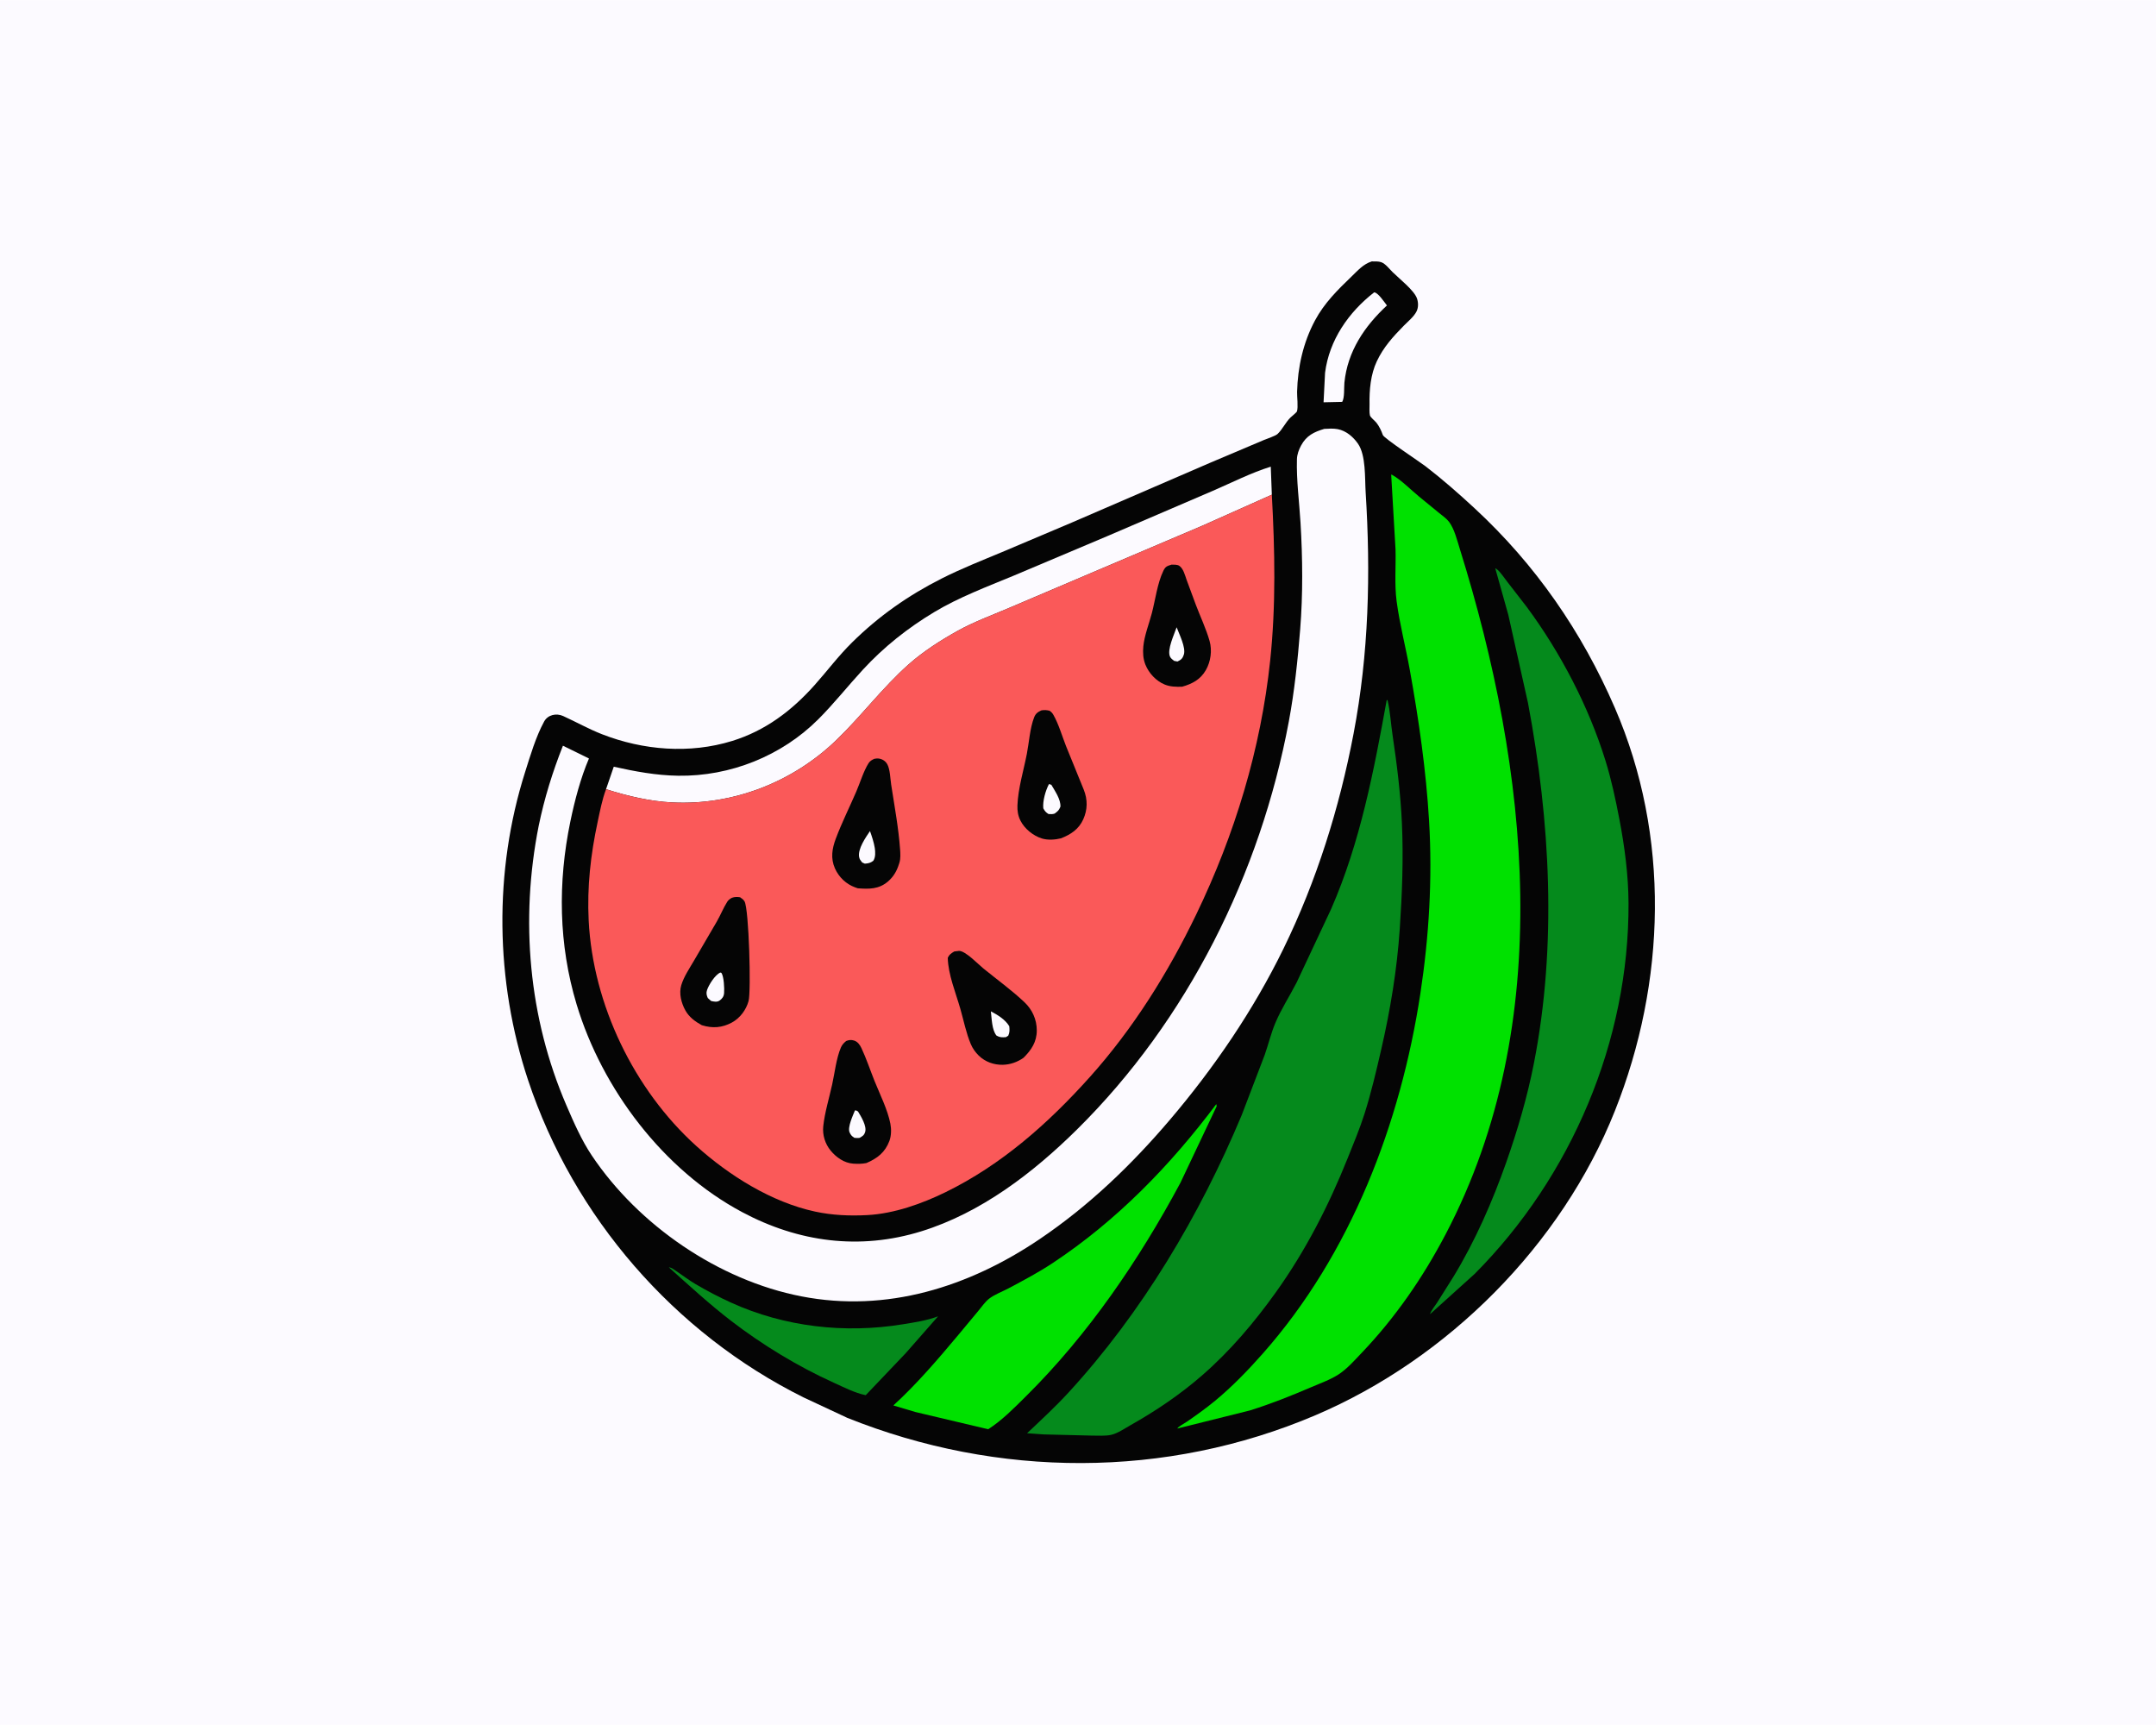 <svg version="1.1" xmlns="http://www.w3.org/2000/svg" style="display: block;" viewBox="0 0 2048 1638" width="1280" height="1024">
<path transform="translate(0,0)" fill="rgb(252,250,255)" d="M -0 -0 L 2048 0 L 2048 1638 L -0 1638 L -0 -0 z"/>
<path transform="translate(0,0)" fill="rgb(5,5,5)" d="M 1303.04 248.093 C 1305.84 248.096 1309.54 247.896 1312.17 248.876 C 1316.12 250.344 1319.82 255.246 1322.79 258.206 C 1329.01 264.388 1343.5 275.656 1346.06 283.434 C 1347.32 287.264 1347.42 291.848 1345.62 295.5 C 1343.11 300.608 1337.26 305.28 1333.3 309.328 C 1323.11 319.743 1314.17 329.549 1307.87 342.906 C 1301.97 355.411 1300.67 370.135 1300.93 383.811 C 1300.99 386.862 1300.59 391.482 1301.3 394.309 C 1301.78 396.224 1306.11 399.551 1307.5 401.326 C 1310.19 404.77 1312.13 408.89 1313.58 412.992 C 1314.67 416.077 1348.72 438.52 1354.02 442.592 C 1370.22 455.038 1385.55 468.523 1400.54 482.384 C 1458.6 536.048 1502.59 599.682 1533.96 672.103 C 1586.74 793.918 1582.61 932.77 1533.97 1054.98 C 1483.34 1182.17 1375.35 1290.4 1249.61 1343.96 C 1107.46 1404.52 947.745 1403.78 804.753 1346.43 L 763.234 1327.03 C 640.511 1266 544.803 1155.77 501.558 1025.49 C 470.371 931.546 468.862 827.435 498.833 733 C 503.849 717.196 508.911 699.773 516.835 685.167 C 520.402 678.594 528.517 676.957 534.976 679.897 C 547.369 685.537 559.087 692.183 571.832 697.16 C 610.976 712.448 655.146 716.025 695.529 703.541 C 726.931 693.833 751.917 674.995 773.647 650.659 C 785.734 637.122 796.385 622.805 809.371 610.002 C 834.786 584.945 862.73 565.324 894.56 549.249 C 913.279 539.795 932.662 532.185 951.986 524.102 L 1018.26 496.062 L 1149.64 439.286 L 1200.76 417.651 C 1203.73 416.348 1211.44 413.96 1213.59 411.953 C 1218.11 407.736 1221.13 400.984 1225.81 396.384 C 1226.83 395.383 1231.63 391.585 1231.97 390.541 C 1233.32 386.41 1231.99 376.711 1232.11 372 C 1232.75 348.27 1237.9 325.166 1249.13 304.148 C 1257.94 287.662 1270.55 275.216 1283.86 262.417 C 1289.68 256.818 1295.11 250.522 1303.04 248.093 z"/>
<path transform="translate(0,0)" fill="rgb(252,250,255)" d="M 1305.29 277.5 L 1305.76 277.542 C 1309.4 278.27 1315 286.835 1317.47 289.915 C 1296.08 309.746 1280.01 333.579 1277.06 363.252 C 1276.57 368.262 1277.37 377.332 1274.98 381.5 L 1271.25 381.579 L 1257.26 381.888 L 1258.68 353.883 C 1262.6 322.863 1281.06 296.324 1305.29 277.5 z"/>
<path transform="translate(0,0)" fill="rgb(5,138,28)" d="M 635.347 1203.5 C 637.906 1203.67 640.604 1205.87 642.735 1207.31 C 648.819 1211.41 654.618 1215.88 660.961 1219.59 C 671.72 1225.9 683.034 1231.84 694.396 1237 C 745.357 1260.16 802.59 1266.57 857.457 1257.62 C 869.03 1255.73 880.065 1254.15 891.099 1250.04 L 860.298 1285.09 L 822.356 1324.93 C 812.25 1322.95 801.265 1317.28 791.87 1313.03 C 758.067 1297.76 724.241 1277.18 694.838 1254.62 C 674.108 1238.71 654.77 1220.96 635.347 1203.5 z"/>
<path transform="translate(0,0)" fill="rgb(252,250,255)" d="M 575.689 749.367 L 583.017 728.03 C 603.436 732.548 623.262 736.282 644.265 736.585 C 693.536 737.296 742.421 717.868 777.374 682.889 C 792.244 668.008 805.389 651.336 819.662 635.871 C 839.713 614.143 862.188 596.336 887.5 581.123 C 910.949 567.03 937.717 557.005 962.917 546.555 L 1052.87 508.572 L 1152 466.02 C 1170.03 458.241 1188.43 448.833 1207.12 443.034 L 1208.12 469.649 L 1142.12 499.105 L 1044.59 540.563 L 958.6 577.167 C 941.97 584.271 925.255 590.288 909.401 599.116 C 893.406 608.023 876.893 618.603 863.197 630.75 C 838.204 652.918 818.281 679.79 794.294 702.879 C 752.815 742.806 696.338 764.789 638.773 761.959 C 617.434 760.91 595.968 755.868 575.689 749.367 z"/>
<path transform="translate(0,0)" fill="rgb(0,225,0)" d="M 1155.38 1048.5 L 1155.73 1050.5 L 1121.3 1123.2 C 1082.05 1196.43 1033.86 1267.24 974.662 1325.89 C 963.527 1336.93 951.928 1348.81 938.682 1357.29 L 869.449 1340.9 L 848.595 1334.69 C 870.589 1314.69 891.171 1290.58 910.245 1267.79 L 929.396 1244.78 C 932.446 1241.14 935.71 1236.33 939.416 1233.4 C 944.578 1229.33 952.222 1226.54 958.084 1223.42 C 972.201 1215.91 986.444 1208.36 999.795 1199.54 C 1060.81 1159.2 1111.65 1106.77 1155.38 1048.5 z"/>
<path transform="translate(0,0)" fill="rgb(5,138,28)" d="M 1420.33 539.5 C 1421.39 540.082 1421.42 540.04 1422.5 540.972 C 1425.74 543.775 1428.74 548.567 1431.45 551.953 L 1450.39 576.417 C 1482.39 619.698 1509.11 670.845 1525.07 722.322 C 1530.68 740.425 1534.67 759.157 1538.24 777.766 C 1543.26 803.898 1546.83 831.05 1546.95 857.702 C 1547.51 988.431 1492.77 1117.26 1400.78 1209.76 L 1358.36 1248.03 C 1359.35 1244.62 1363.12 1240.15 1365.11 1237.06 L 1380.8 1212.16 C 1401.3 1178.4 1417.77 1140.88 1430.84 1103.68 C 1441.62 1072.96 1450.78 1041.81 1457.05 1009.83 C 1479.12 897.341 1472.57 779.661 1451.46 667.503 L 1432.74 583.727 L 1420.33 539.5 z"/>
<path transform="translate(0,0)" fill="rgb(5,138,28)" d="M 1317.29 664.5 L 1318.12 665.134 C 1320.59 675.681 1321.2 687.338 1322.82 698.125 C 1326.99 725.93 1330.43 753.892 1331.7 782 C 1333.2 815.333 1331.88 848.679 1329.65 881.938 C 1327.04 920.661 1320.7 959.002 1311.99 996.799 C 1307.3 1017.17 1302.53 1037.52 1296.22 1057.46 C 1291.67 1071.83 1285.7 1086.01 1280.1 1100 C 1262.03 1145.09 1240.14 1187.84 1211.83 1227.38 C 1191.33 1256.01 1168.59 1282.88 1141.98 1306.05 C 1120.95 1324.36 1098.04 1339.83 1073.8 1353.49 C 1068.3 1356.59 1061.65 1361.22 1055.51 1362.6 C 1049.91 1363.87 1042.89 1363.28 1037.16 1363.33 L 991.414 1362.2 L 975.618 1361.09 C 988.896 1348.58 1002.46 1336.05 1014.81 1322.62 C 1084.81 1246.51 1139.7 1154.07 1179.5 1058.95 L 1201.41 1001.58 C 1204.86 991.682 1207.38 981.144 1211.42 971.498 C 1217.01 958.169 1225.16 945.723 1231.74 932.851 L 1264.47 863.134 C 1292.17 799.86 1305.03 731.97 1317.29 664.5 z"/>
<path transform="translate(0,0)" fill="rgb(0,225,0)" d="M 1321.49 450.5 L 1322.59 450.919 C 1331.28 455.862 1340.26 465.116 1348.13 471.57 L 1367.15 487.126 C 1370.26 489.682 1374.09 492.28 1376.5 495.489 C 1381.54 502.193 1384.24 513.286 1386.72 521.247 C 1452.1 730.601 1478.85 970.798 1373.2 1172.12 C 1351.6 1213.27 1325.38 1251.36 1293.25 1284.98 C 1286.67 1291.86 1279.76 1299.78 1271.78 1305.04 C 1264.16 1310.07 1254.29 1313.6 1245.9 1317.19 C 1226.5 1325.5 1207.41 1333.15 1187.26 1339.44 L 1118.35 1356.62 C 1119.09 1354.87 1125.53 1351.45 1127.54 1350.06 C 1136.61 1343.79 1145.81 1337.22 1154.3 1330.2 C 1170.49 1316.82 1185.69 1301.07 1199.6 1285.34 C 1283.1 1190.84 1330.44 1066.91 1349.23 943.418 C 1357.47 889.263 1360.74 834.345 1357.5 779.638 C 1354.64 731.311 1347.72 683.386 1339.13 635.775 C 1335.25 614.236 1329.53 592.519 1326.66 570.871 C 1324.54 554.966 1326.07 537.613 1325.62 521.499 L 1321.49 450.5 z"/>
<path transform="translate(0,0)" fill="rgb(252,250,255)" d="M 1257.92 407.146 C 1262.05 406.909 1266.58 406.624 1270.67 407.395 C 1278.66 408.905 1285.43 414.716 1289.96 421.241 C 1297.61 432.241 1296.41 454.089 1297.23 467.112 C 1302.1 544.337 1300.28 620.531 1285.74 696.746 C 1272.28 767.282 1250.68 836.403 1219.11 901 C 1190.62 959.29 1153.3 1014.02 1111.3 1063.37 C 1074.76 1106.29 1034.48 1145.02 987.671 1176.65 C 920.404 1222.09 842.406 1246.88 761.17 1231.06 C 682.604 1215.77 606.695 1163.67 562.243 1097.43 C 552.407 1082.77 545.137 1066.09 538.153 1049.92 C 502.013 966.279 493.997 873.389 511.694 784.255 C 517.119 757.86 524.846 733.103 534.741 708.069 L 559.448 720.206 C 551.498 738.843 545.904 760.161 541.795 779.992 C 529.775 837.997 530.568 896.771 547.703 953.694 C 571.922 1034.15 630.219 1111.2 704.942 1151.05 C 758.542 1179.65 816.619 1187.4 875.121 1169.31 C 931.889 1151.75 981.399 1113.76 1023.13 1072.5 C 1128.02 968.795 1197.28 829.596 1224.27 685.052 C 1229.61 656.447 1232.72 626.676 1235.04 597.685 C 1237.72 564.342 1237.39 529.889 1235.39 496.5 C 1234.2 476.511 1231.4 456.029 1231.96 436 C 1232.09 431.427 1233.72 426.998 1235.88 423 C 1241 413.476 1248.12 410.105 1257.92 407.146 z"/>
<path transform="translate(0,0)" fill="rgb(250,89,89)" d="M 575.689 749.367 C 595.968 755.868 617.434 760.91 638.773 761.959 C 696.338 764.789 752.815 742.806 794.294 702.879 C 818.281 679.79 838.204 652.918 863.197 630.75 C 876.893 618.603 893.406 608.023 909.401 599.116 C 925.255 590.288 941.97 584.271 958.6 577.167 L 1044.59 540.563 L 1142.12 499.105 L 1208.12 469.649 C 1211 522.253 1212.1 574.727 1206.55 627.221 C 1197.69 711.118 1172.92 792.453 1136.35 868.256 C 1109.57 923.75 1076.5 976.718 1035.28 1022.72 C 995.901 1066.67 951.398 1106.14 898.096 1132.17 C 875.584 1143.17 849.231 1152.53 824.002 1153.88 C 807.338 1154.78 790.659 1154.09 774.311 1150.57 C 732.978 1141.68 692.396 1116.27 661.256 1088.11 C 602.176 1034.69 563.251 953.866 559.196 874.256 C 557.569 842.32 561.031 811.564 567.717 780.426 C 569.93 770.119 571.96 759.26 575.689 749.367 z"/>
<path transform="translate(0,0)" fill="rgb(5,5,5)" d="M 1112.95 536.067 C 1115.15 536.125 1118.25 535.95 1120.16 537.183 C 1124.04 539.687 1125.65 546.255 1127.1 550.346 L 1135.85 574 C 1140.13 585.348 1145.66 596.914 1148.97 608.55 C 1151.55 617.659 1150.11 628.155 1145.41 636.34 C 1140.31 645.222 1132.44 649.354 1122.92 652.038 C 1117.16 652.223 1111.56 652.141 1106.16 649.884 C 1098.04 646.494 1091.21 639.071 1087.99 630.955 C 1085.82 625.475 1085.49 619.525 1086.06 613.699 C 1087.06 603.404 1091.5 592.278 1094.15 582.181 C 1097.49 569.397 1099.39 553.766 1105.08 541.951 C 1107.1 537.743 1108.78 537.368 1112.95 536.067 z"/>
<path transform="translate(0,0)" fill="rgb(252,250,255)" d="M 1117.69 595.592 C 1120.09 602.005 1126.65 614.896 1124.55 621.52 C 1123.33 625.339 1121.87 626.485 1118.5 628.1 L 1115.33 627.5 C 1113.85 626.356 1112.23 625.229 1111.41 623.492 C 1108.37 617.008 1115.46 602.189 1117.69 595.592 z"/>
<path transform="translate(0,0)" fill="rgb(5,5,5)" d="M 803.839 988.5 C 806.562 987.518 808.383 987.243 811.224 988.086 C 814.612 989.091 816.785 992.106 818.238 995.175 C 823.002 1005.24 826.615 1016.3 830.792 1026.66 C 835.908 1039.36 843.108 1053.63 845.762 1067 C 846.785 1072.15 846.692 1078.55 844.831 1083.5 C 840.757 1094.34 833.285 1100.08 822.98 1104.47 C 818.982 1105.28 814.566 1105.32 810.5 1105.03 C 801.931 1104.44 794.306 1099.06 789.001 1092.59 C 783.737 1086.17 781.138 1077.76 782.023 1069.5 C 783.422 1056.43 787.696 1042.54 790.527 1029.63 C 792.913 1018.74 794.393 1005.06 798.722 994.852 C 799.892 992.092 801.536 990.367 803.839 988.5 z"/>
<path transform="translate(0,0)" fill="rgb(252,250,255)" d="M 812.117 1054.5 C 813.469 1054.32 813.88 1054.86 815.044 1055.5 C 817.923 1060.23 823.57 1069.44 821.795 1075 C 820.777 1078.19 819.308 1078.88 816.632 1080.5 C 814.847 1080.84 813.377 1080.65 811.588 1080.5 C 809.186 1078.96 808.116 1077.87 806.991 1075.21 C 804.964 1070.42 810.252 1059.07 812.117 1054.5 z"/>
<path transform="translate(0,0)" fill="rgb(5,5,5)" d="M 906.462 903.5 L 911 902.952 C 917.095 902.919 929.161 915.595 933.95 919.5 C 946.984 930.132 960.813 940.082 973.069 951.632 C 980.575 958.705 984.849 968.121 984.85 978.5 C 984.851 989.372 979.713 997.081 972.271 1004.46 C 966.521 1008.57 959.551 1011 952.478 1011.13 C 944.076 1011.29 935.78 1008.34 929.702 1002.39 C 926.585 999.339 923.934 995.629 922.222 991.609 C 917.752 981.114 915.42 969.107 912.286 958.128 C 907.924 942.845 900.621 925.397 900.296 909.5 C 901.769 906.321 903.524 905.297 906.462 903.5 z"/>
<path transform="translate(0,0)" fill="rgb(252,250,255)" d="M 941.231 960.362 C 947.721 963.797 954.853 968.071 958.724 974.5 C 959.049 978.032 959.219 980.227 957.745 983.5 L 955.5 984.901 C 951.86 985.132 949.807 985.257 946.599 983.406 C 942.155 978.119 942.079 967.106 941.231 960.362 z"/>
<path transform="translate(0,0)" fill="rgb(5,5,5)" d="M 830.584 720.5 C 832.167 720.236 833.516 720.034 835.115 720.322 C 838.452 720.923 841.211 722.733 842.868 725.741 C 845.522 730.558 845.674 739.44 846.53 745.02 C 849.649 765.338 853.591 786.396 855.022 806.855 C 855.291 810.7 855.531 815.126 854.453 818.864 L 854.094 820 C 851.975 826.93 848.874 832.484 843.273 837.214 C 834.69 844.463 825.433 844.284 814.887 843.506 L 812.3 842.624 C 803.789 839.577 796.791 832.89 793.129 824.628 C 788.848 814.97 790.393 805.815 793.947 796.316 C 799.601 781.207 807.044 766.384 813.435 751.526 C 817.111 742.981 820.152 732.598 824.978 724.799 C 826.346 722.589 828.276 721.534 830.584 720.5 z"/>
<path transform="translate(0,0)" fill="rgb(252,250,255)" d="M 826.402 789.139 C 828.159 794.07 830.113 799.885 830.934 805.066 C 831.55 808.952 831.815 814.111 829.5 817.425 C 826.707 819.492 824.931 819.806 821.5 820.099 L 818.984 818.979 C 817.523 817.061 816.472 816.069 816.066 813.64 C 814.781 805.967 822.272 795.265 826.402 789.139 z"/>
<path transform="translate(0,0)" fill="rgb(5,5,5)" d="M 989.266 674.5 C 992.213 674.045 994.112 674.157 997 674.866 C 998.662 676.057 999.62 676.984 1000.64 678.784 C 1005.63 687.569 1008.78 698.623 1012.49 708.082 L 1029.5 749.901 C 1033.22 759.291 1033.18 768.698 1028.99 778 C 1024.71 787.468 1017.16 792.364 1007.83 796.041 C 1002.26 797.411 995.375 797.899 989.812 796.213 C 981.451 793.679 973.137 786.913 969.247 779.044 C 966.996 774.49 966.289 769.846 966.468 764.827 C 967.041 748.803 972.362 731.591 975.416 715.801 C 977.545 704.791 978.308 691.563 982.313 681.189 C 983.714 677.558 985.811 676.026 989.266 674.5 z"/>
<path transform="translate(0,0)" fill="rgb(252,250,255)" d="M 996.426 744.5 C 997.216 744.637 997.96 744.975 998.712 745.252 C 1002.12 751.122 1007.72 759.072 1007.3 766 C 1005.79 769.552 1004.99 770.126 1001.89 772.5 C 999.891 773.261 998.087 773.072 996 772.973 C 993.431 771.35 992.444 770.174 991.029 767.5 C 990.357 760.468 993.159 750.742 996.426 744.5 z"/>
<path transform="translate(0,0)" fill="rgb(5,5,5)" d="M 695.293 852.5 C 698.142 851.541 700.037 851.644 703 852.011 C 704.652 853.119 706.298 854.246 707.278 856.031 C 711.41 863.56 713.649 941.358 711.038 950.701 C 708.701 959.064 702.921 966.829 695.217 970.999 C 685.865 976.061 676.683 976.645 666.667 973.527 C 660.368 970.12 654.604 965.875 651.056 959.5 C 647.166 952.511 644.785 943.364 647.148 935.534 C 649.61 927.376 654.993 919.511 659.256 912.161 L 680.835 875.226 C 684.389 869.073 687.07 862.217 690.845 856.257 C 691.93 854.544 693.533 853.43 695.293 852.5 z"/>
<path transform="translate(0,0)" fill="rgb(252,250,255)" d="M 684.158 923.5 L 685.266 923.805 C 687.691 927.419 688.162 938.571 687.821 943 C 687.572 946.222 686.111 948.301 683.5 950.141 C 681.096 951.835 678.141 951.111 675.5 950.534 L 672.329 947.709 C 671.116 944.916 670.642 942.89 671.685 939.935 C 673.482 934.843 679.311 925.754 684.158 923.5 z"/>
</svg>